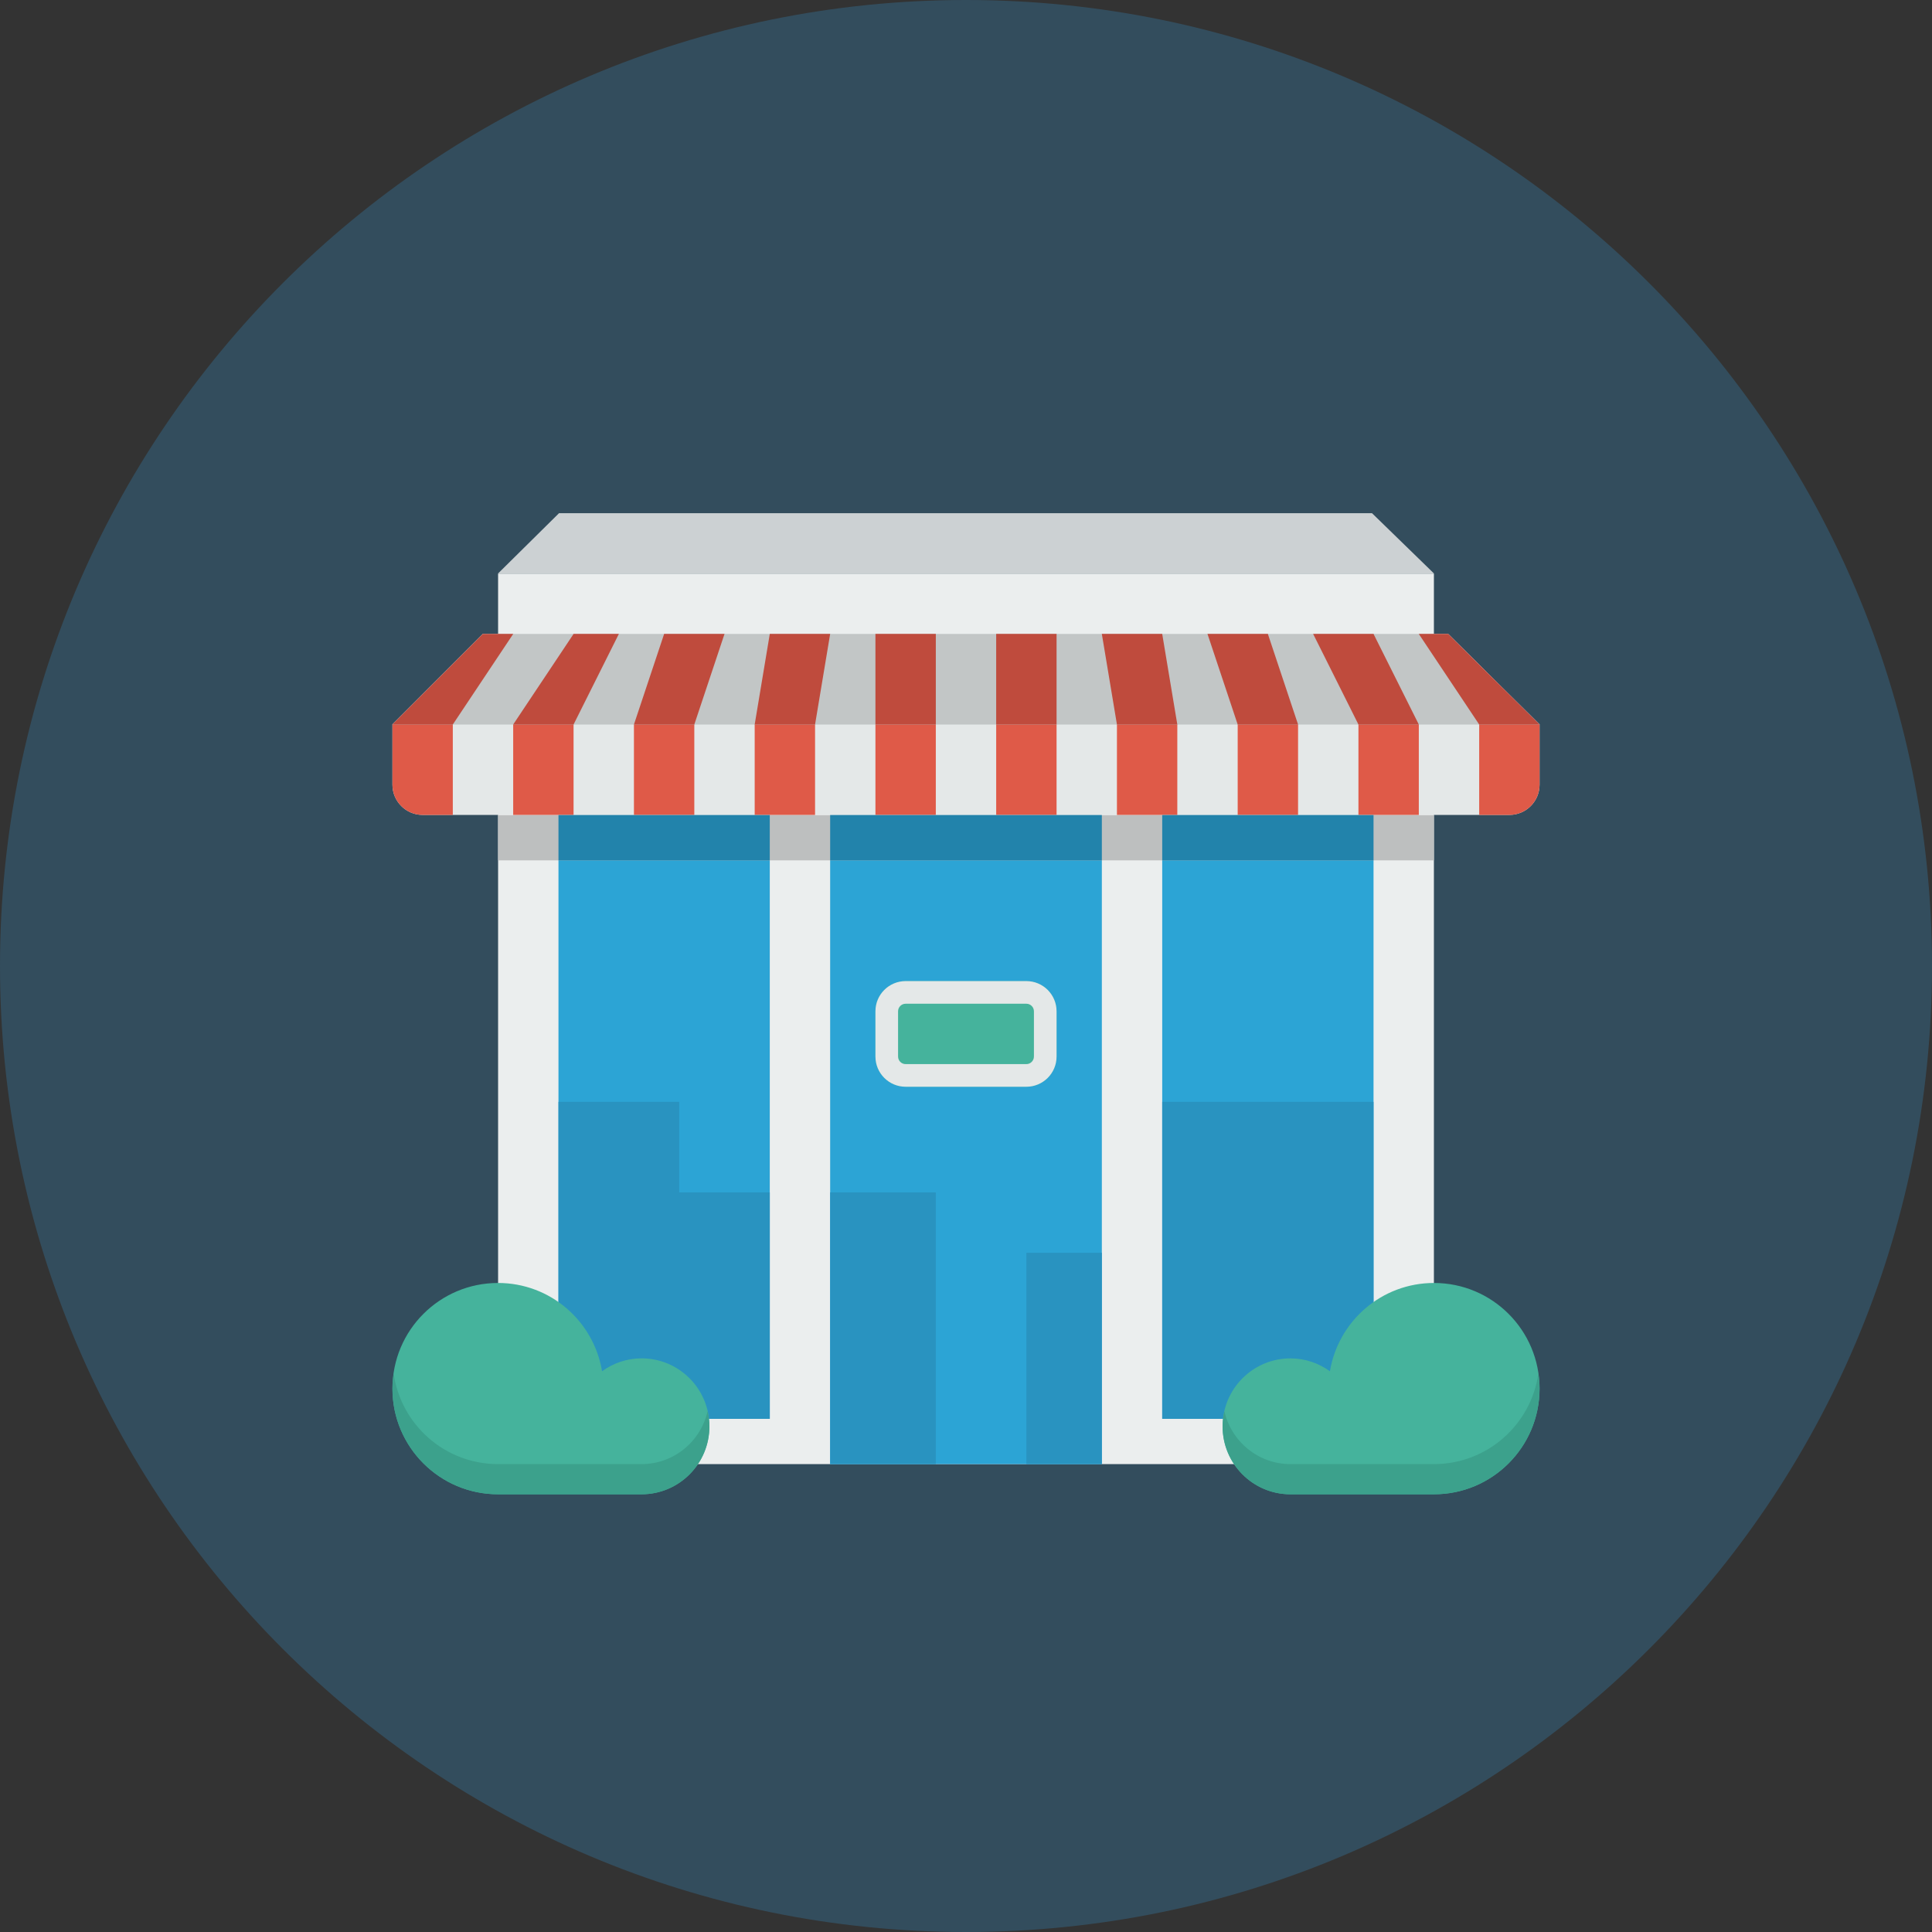 <svg xmlns="http://www.w3.org/2000/svg" xmlns:xlink="http://www.w3.org/1999/xlink" id="&#x421;&#x43B;&#x43E;&#x439;_1" x="0px" y="0px" width="128px" height="128px" viewBox="0 0 128 128" xml:space="preserve"><rect x="0" y="0" width="128" height="128" fill="#333333" stroke="none"/><path fill="#334D5D" d="M64,0c35.346,0,64,28.654,64,64c0,35.348-28.654,64-64,64C28.654,128,0,99.348,0,64C0,28.654,28.654,0,64,0z "></path><path fill="#EBEEEE" d="M33,38.001h62v59H33V38.001z"></path><path fill="#CCD1D3" d="M37.036,34.001H90.9l4.103,3.992H32.998L37.036,34.001z"></path><g>	<path fill="#2CA4D5" d="M37,94.001h14v-40H37V94.001z M55,97.001h18v-43H55V97.001z M77,54.001v40h14v-40H77z"></path></g><path fill="#BDBFBF" d="M33,54.001h62v3H33V54.001z"></path><path fill="#45B39C" d="M60,65h8c1.104,0,2,0.896,2,2v3c0,1.104-0.896,2-2,2h-8c-1.104,0-2-0.896-2-2v-3C58,65.896,58.896,65,60,65z "></path><path fill="#E4E8E8" d="M101.982,47.982l-6.043-5.985H31.998l-5.981,5.985H26v4.007c0,1.104,0.896,2.002,2,2.002h72 c1.105,0,2-0.896,2-2.002v-4.007H101.982z"></path><g>	<polygon fill="#2993C0" points="51,79.001 45,79.001 45,73.001 37,73.001 37,94.001 51,94.001  "></polygon>	<rect x="68" y="83.001" fill="#2993C0" width="5" height="14"></rect>	<rect x="55" y="79.001" fill="#2993C0" width="7" height="18"></rect>	<rect x="77" y="73.001" fill="#2993C0" width="14" height="21"></rect></g><path fill="#E4E8E8" d="M68,65h-8c-1.104,0-2,0.896-2,2v3c0,1.104,0.896,2,2,2h8c1.104,0,2-0.896,2-2v-3C70,65.896,69.104,65,68,65z  M68.5,70c0,0.275-0.225,0.5-0.5,0.5h-8c-0.276,0-0.5-0.225-0.5-0.5v-3c0-0.275,0.224-0.5,0.5-0.5h8c0.275,0,0.5,0.225,0.5,0.5V70z"></path><g>	<path fill="#45B39C" d="M95.005,85c-3.472,0-6.343,2.531-6.894,5.85c-0.737-0.533-1.637-0.854-2.616-0.854  c-2.481,0-4.495,2.017-4.495,4.503S83.014,99,85.495,99c0.371,0,9.226,0,9.51,0c3.863,0,6.995-3.134,6.995-7S98.868,85,95.005,85z"></path></g><g>	<path fill="#45B39C" d="M42.505,89.994c-0.979,0-1.879,0.322-2.617,0.854C39.338,87.531,36.467,85,32.996,85  C29.132,85,26,88.134,26,92s3.132,7,6.996,7c0.284,0,9.138,0,9.509,0C44.987,99,47,96.984,47,94.497  C47,92.011,44.987,89.994,42.505,89.994z"></path></g><path fill="#3CA18C" d="M95.005,97c-0.284,0-9.139,0-9.51,0c-2.138,0-3.92-1.499-4.375-3.503c-0.073,0.323-0.12,0.655-0.12,1 C81,96.984,83.014,99,85.495,99c0.371,0,9.226,0,9.51,0c3.863,0,6.995-3.134,6.995-7c0-0.341-0.032-0.673-0.079-1 C101.436,94.391,98.527,97,95.005,97z"></path><path fill="#3CA18C" d="M42.505,97c-0.371,0-9.225,0-9.509,0c-3.524,0-6.431-2.609-6.917-6C26.033,91.327,26,91.659,26,92 c0,3.866,3.132,7,6.996,7c0.284,0,9.138,0,9.509,0C44.987,99,47,96.984,47,94.497c0-0.345-0.047-0.677-0.12-1 C46.425,95.501,44.643,97,42.505,97z"></path><g>	<polygon fill="#DF5A48" points="51,42.001 50,48 50,53.991 54,53.991 54,48 55,42.001  "></polygon>	<polygon fill="#DF5A48" points="44,42.001 42,48 42,53.991 46,53.991 46,48 48,42.001  "></polygon>	<rect x="58" y="42.001" fill="#DF5A48" width="4" height="11.99"></rect>	<polygon fill="#DF5A48" points="38,42.001 34,48 34,53.991 38,53.991 38,48 41,42.001  "></polygon>	<polygon fill="#DF5A48" points="87,42.001 90,48 90,53.991 94,53.991 94,48 91,42.001  "></polygon>	<path fill="#DF5A48" d="M101.982,47.982l-6.039-5.981H94L98,48v5.991h2c1.105,0,2-0.896,2-2.002V48l-0.012-0.018H101.982z"></path>	<path fill="#DF5A48" d="M28,53.991h2V48l4-5.999h-2.006l-5.978,5.981h-0.002L26,48v3.989C26,53.095,26.896,53.991,28,53.991z"></path>	<rect x="66" y="42.001" fill="#DF5A48" width="4" height="11.99"></rect>	<polygon fill="#DF5A48" points="86,53.991 86,48 84,42.001 80,42.001 82,48 82,53.991  "></polygon>	<polygon fill="#DF5A48" points="78,53.991 78,48 77,42.001 73,42.001 74,48 74,53.991  "></polygon></g><polygon fill="#C2C6C6" points="95.941,42 31.995,42 26.017,47.982 26,47.982 26,48 102,48 102,47.982 101.982,47.982 "></polygon><g>	<polygon fill="#BF4B3D" points="50,48 54,48 55,42.001 51,42.001  "></polygon>	<rect x="66" y="42.001" fill="#BF4B3D" width="4" height="5.999"></rect>	<polygon fill="#BF4B3D" points="42,48 46,48 48,42.001 44,42.001  "></polygon>	<polygon fill="#BF4B3D" points="87,42.001 90,48 94,48 91,42.001  "></polygon>	<rect x="58" y="42.001" fill="#BF4B3D" width="4" height="5.999"></rect>	<polygon fill="#BF4B3D" points="94,42.001 98,48 102,48 101.988,47.982 101.982,47.982 95.943,42.001  "></polygon>	<polygon fill="#BF4B3D" points="77,42.001 73,42.001 74,48 78,48  "></polygon>	<polygon fill="#BF4B3D" points="34,42.001 31.994,42.001 26.017,47.982 26.015,47.982 26,48 30,48  "></polygon>	<polygon fill="#BF4B3D" points="84,42.001 80,42.001 82,48 86,48  "></polygon>	<polygon fill="#BF4B3D" points="38,48 41,42.001 38,42.001 34,48  "></polygon></g><g>	<rect x="55" y="54.001" fill="#2283AB" width="18" height="3"></rect>	<rect x="77" y="54.001" fill="#2283AB" width="14" height="3"></rect>	<rect x="37" y="54.001" fill="#2283AB" width="14" height="3"></rect></g></svg>